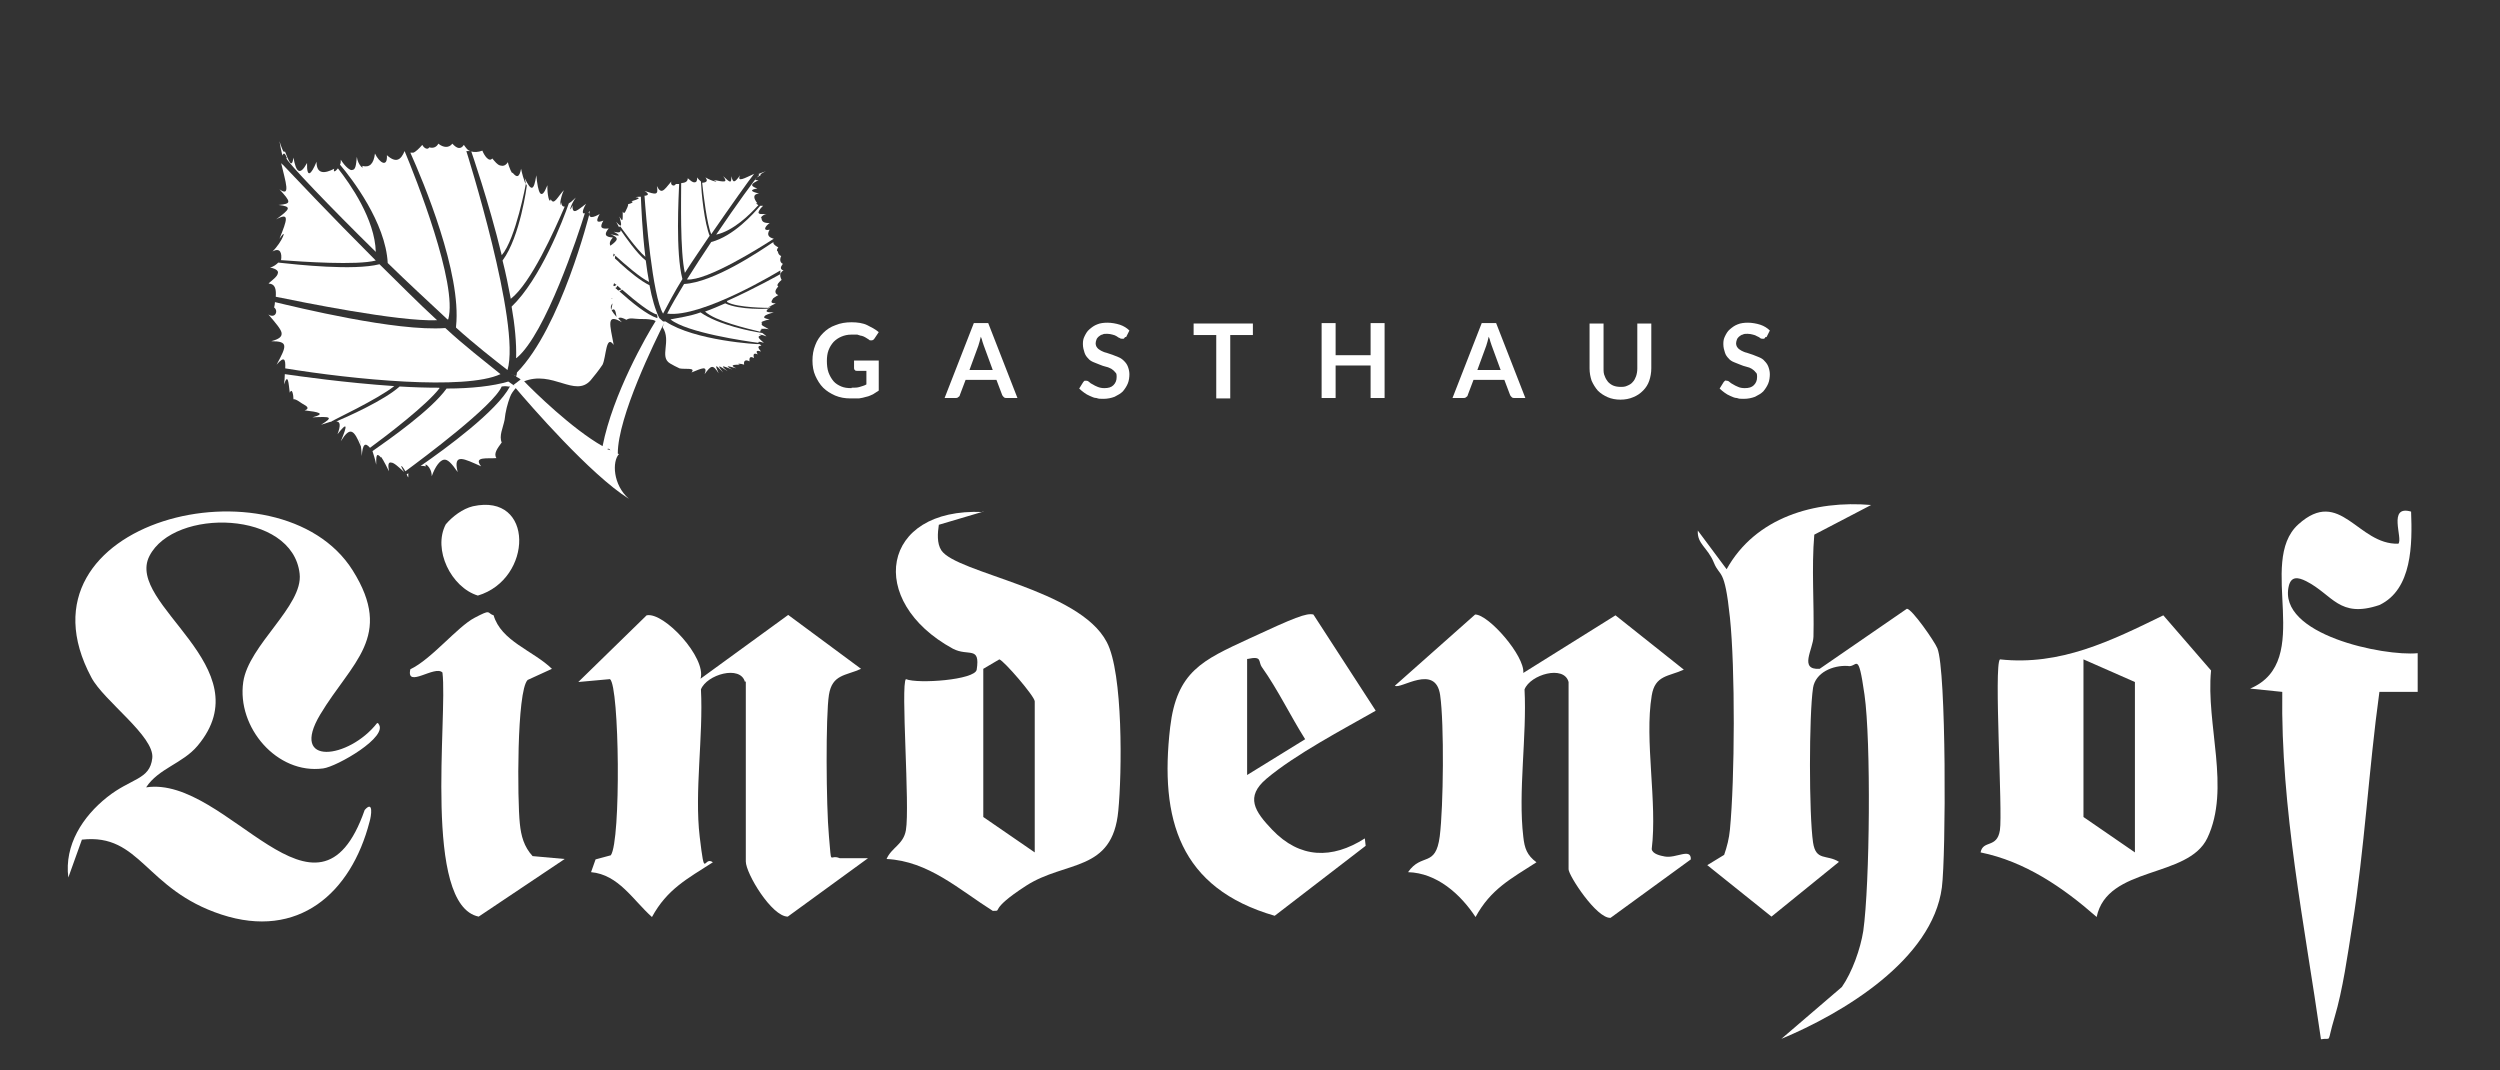 <?xml version="1.0" encoding="UTF-8"?>
<svg id="Ebene_1" xmlns="http://www.w3.org/2000/svg" version="1.1" viewBox="0 0 607.4 260">
  <rect x="0" y="0" width="607.4" height="260" fill="#333333" stroke="none"/>
  <!-- Generator: Adobe Illustrator 29.4.0, SVG Export Plug-In . SVG Version: 2.1.0 Build 152)  -->
  <defs>
    <style>
      .st0 {
        fill: #fff;
      }
    </style>
  </defs>
  <g>
    <path class="st0" d="M91.9,175.8c2.8,3.1-10.1,10.5-13.4,10.9-11.2,1.5-21-10-19.4-21,1.3-9,14.6-18.5,13.7-26.3-1.7-15.4-30.5-16.1-36.5-4.3-6,11.8,27.8,26.9,11.7,46.1-3.6,4.3-9.5,5.5-12.5,10.1,19.7-3,41.6,38.4,53.1,5.5,2.2-2.5,1.6,1.5,1.2,2.8-4.5,17.5-17.4,28.7-36,22.6s-19.6-19.8-33.9-18.2l-3.3,9.2c-1-7.9,3.5-14.8,9.4-19.5s10.4-4.2,11-9.5-11.8-13.9-14.8-19.6c-20.5-38.3,45.8-54.2,63.5-26,10.1,16.1-.3,22.3-7.9,35s7,10.8,13.8,2.1h.3Z"/>
    <path class="st0" d="M238.9,124.3l-10.8,3.2c-.3,2-.5,4.5.6,6.2,3.7,5.6,33.5,9.4,40.2,22.3,4,7.5,3.7,31.9,2.8,41-1.4,15-12.8,12-22.4,18.2s-5.4,6.1-8.1,6.1c-8.1-5.1-15.6-12.1-25.8-12.6,1.2-2.8,4.1-3.5,4.7-7,1-5.7-1.3-35.4,0-36.7,2.9,1.2,16.8.2,17.2-2.3.9-5.9-2-3.1-5.8-5.1-21.1-11.5-17.6-34.3,7.3-33.2h.1ZM251.4,207.1v-36.7c0-1.2-7.5-9.9-8.6-10.2l-3.9,2.3v36l12.5,8.6h0Z"/>
    <path class="st0" d="M381.1,165.7c-1.1-4.2-9.3-1.8-10.7,1.8.6,11.3-1.6,24.9-.3,35.8.3,2.8.9,4.5,3.2,6.2-6.2,4-11.1,6.5-14.8,13.3-3.7-5.6-9.4-10.7-16.4-10.9,3.3-4.8,6.7-1,7.7-8.7.9-7.2,1.1-27.3.1-34.3-1.1-7.8-9.7-1.3-11-2.3l19.5-17.3c3.3,0,12.1,10.1,11.7,14.2l22.4-14,16.6,13.2c-3.7,1.7-7,1.3-7.8,6.3-1.8,10.9,1.4,25.9,0,37.3.2,1.2,2.1,1.6,3.2,1.8,2.7.5,6.4-2.2,6.3.7l-19.5,14.2c-3.4.2-10.2-10.3-10.2-11.8v-45.5Z"/>
    <path class="st0" d="M509.3,222.7c-8.1-7.1-17.3-13.4-28.1-15.6.6-3.1,4-.9,4.7-5.4s-1.5-40,0-41.5c14.7,1.6,27-4.5,39.7-10.7l11.6,13.4c-1.3,13.1,4.8,28.7-.9,40.7-4.7,9.9-24.3,6.7-26.9,19.2h0ZM518.7,207.1v-41.4l-12.5-5.5v38.3l12.5,8.6h0Z"/>
    <path class="st0" d="M582.7,132.1c1.2-1.2-2.7-9.5,3.1-7.8.3,7.9.3,18.9-7.7,22.7-9.8,3.3-11.3-2.5-17.8-5.8-2-1-3.6-1.2-4.2,1.1-2.9,11.9,23.1,17.2,31.3,16.4v9.4h-9.3c-2.6,18.9-3.6,38.1-6.6,56.8-1.1,7-2.3,15.6-4.3,22.3s-.5,4.8-3.3,5.3c-4-28-9.8-56-9.4-84.4l-7.8-.8c15.8-6.7,1.5-30.7,11.7-39.9,10.2-9.2,14.4,5,24.3,4.7Z"/>
    <path class="st0" d="M454.6,122.7l-13.8,7.2c-.7,8.2,0,16.6-.2,24.8-.1,3.1-3.6,8.1,1.5,7.8l21.2-14.6c1.2,0,6.7,7.9,7.4,9.6,2.2,5.4,2.1,50.2,1.1,58.1-2.3,17.6-24.1,30.6-39,36.8l14.7-12.6c2.5-3.6,4.5-9.2,5.2-13.6,1.6-11.4,1.9-46.2.3-57.4s-1.8-6.4-4.1-7c-3.6-.2-7.8,1.6-8.4,5.3-1,6.7-1,30.8,0,37.6.7,4.6,3.3,2.8,6.3,4.7l-16.4,13.3-15.6-12.5,4.1-2.5c.7-2,1.2-4,1.4-6.1,1.2-12.5,1.3-39.2,0-51.6s-2.4-9.6-3.9-13.3-4.1-4.5-3.9-7.8l7,9.4c7-12.6,21.4-16.8,35.2-15.6h-.1Z"/>
    <path class="st0" d="M334.2,172.7c-7.9,4.5-19.5,10.6-26.5,16.5-5.2,4.4-2.9,7.9,1.4,12.4,6.7,7,14.5,7.2,22.5,2.1l.2,1.8-22.1,17c-23.1-6.7-28-23.4-25.4-45.8,1.6-13.6,7.9-16.3,19.1-21.5s14-6.3,15.7-5.9l15.1,23.3h0ZM303,160.2v28.1l14.1-8.7c-3.6-5.7-6.6-12-10.5-17.5-1-1.4.2-2.8-3.5-2h-.1Z"/>
    <path class="st0" d="M181,165.7c-1.1-4.2-9.3-1.8-10.7,1.8.6,11.3-1.6,24.9-.3,35.8s.9,4.5,3.2,6.2c-6.2,4-11.1,6.5-14.8,13.3-4.6-4.1-8.1-10.3-14.8-10.9l1.1-3.1,3.7-1c2.5-3.5,2.1-41.1-.2-42.8l-7.7.7,16.6-16.2c4.2-.9,14.6,10.3,13.1,15.4l21.3-15.5,17.7,13.1c-3.7,1.7-7,1.3-7.8,6.3s-.7,26.8,0,34.4,0,4.2,2.6,5.3h6.9l-19.5,14.2c-3.9,0-10.2-10.5-10.2-13.4v-43.8l-.2.2Z"/>
    <path class="st0" d="M119.9,149.4c1.8,6.4,9.7,8.7,14.2,13.1l-5.9,2.7c-2.7,2.7-2.5,29.5-1.9,34.9.3,3,1,5.6,3.1,7.9l7.8.7-20.9,14c-13.6-2.8-7.5-48.5-8.8-59.3-1.8-1.9-8.9,4-7.8-.8,5.1-2.4,11.4-10.3,15.6-12.5s2.9-1.2,4.6-.6h0Z"/>
    <path class="st0" d="M114.9,123c15-3.3,14.6,17.7,1.2,21.7-6.5-2-11-11.2-7.8-17.3,1.6-1.9,4.1-3.8,6.6-4.4Z"/>
  </g>
  <g>
    <path class="st0" d="M206.9,94.2c.8,0,1.4,0,2-.2s1.1-.3,1.6-.6v-3.3h-2.3c-.2,0-.4,0-.5-.2-.1,0-.2-.3-.2-.4v-1.9h6v7.3c-.5.3-.9.6-1.4.9-.5.2-1,.5-1.6.6-.6.2-1.2.3-1.8.4-.6,0-1.3,0-2.1,0-1.3,0-2.5-.2-3.7-.7-1.1-.5-2.1-1.1-2.9-1.9-.8-.8-1.4-1.8-1.9-2.9s-.7-2.4-.7-3.7.2-2.6.7-3.8c.4-1.1,1.1-2.1,1.9-2.9.8-.8,1.8-1.5,3-1.9,1.2-.5,2.5-.7,3.9-.7s2.8.2,3.8.7,2,1,2.8,1.7l-1,1.5c-.2.3-.4.5-.8.5s-.4,0-.6-.2c-.3-.2-.5-.3-.8-.5s-.6-.3-.9-.4c-.3,0-.7-.2-1.1-.3-.4,0-.9,0-1.5,0-.9,0-1.7.2-2.4.5s-1.3.7-1.9,1.3c-.5.6-.9,1.2-1.2,2s-.4,1.7-.4,2.6.1,2,.4,2.8c.3.8.7,1.5,1.2,2.1s1.2,1,1.9,1.3,1.5.4,2.4.4h.1Z"/>
    <path class="st0" d="M247.2,96.7h-2.6c-.3,0-.5,0-.7-.2s-.3-.3-.4-.5l-1.4-3.7h-7.5l-1.4,3.7c0,.2-.2.4-.4.5-.2.2-.4.2-.7.2h-2.6l7.1-18.2h3.5l7.1,18.2h0ZM235.4,89.9h5.8l-2.2-6c-.1-.3-.2-.6-.3-.9-.1-.4-.2-.8-.4-1.2-.1.4-.2.8-.3,1.2s-.2.7-.3,1l-2.2,6h-.1Z"/>
    <path class="st0" d="M273.3,81.9c0,.2-.2.3-.3.4-.1,0-.3,0-.4,0s-.4,0-.6-.2c-.2,0-.5-.3-.7-.4-.3-.2-.6-.3-1-.4s-.8-.2-1.3-.2-.9,0-1.2.2c-.3,0-.6.3-.9.5-.2.2-.4.4-.5.7-.1.3-.2.6-.2.9s.1.8.4,1.1c.2.3.6.5.9.7.4.2.8.4,1.3.5.5.2,1,.3,1.5.5s1,.4,1.5.6.9.5,1.3.9.7.8.9,1.3c.2.5.4,1.2.4,1.9s-.1,1.6-.4,2.3c-.3.7-.7,1.3-1.2,1.9-.5.5-1.2.9-2,1.3-.8.3-1.7.5-2.7.5s-1.1,0-1.7-.2c-.6,0-1.1-.3-1.6-.5s-1-.5-1.4-.8-.8-.6-1.2-1l1-1.6c0,0,.2-.2.3-.3.1,0,.3,0,.4,0s.4,0,.7.3.5.4.9.6c.3.2.7.4,1.2.6s1,.3,1.6.3c1,0,1.7-.2,2.2-.7s.8-1.1.8-2-.1-.9-.4-1.2c-.2-.3-.6-.6-.9-.8-.4-.2-.8-.4-1.3-.5s-1-.3-1.5-.5-1-.4-1.5-.6-1-.5-1.3-.9c-.4-.4-.7-.8-.9-1.4-.2-.6-.4-1.3-.4-2.1s.1-1.3.4-1.9.6-1.2,1.2-1.7,1.1-.9,1.9-1.2c.7-.3,1.6-.4,2.5-.4s2.1.2,3,.5,1.7.8,2.3,1.4l-.8,1.6h-.3Z"/>
    <path class="st0" d="M304.4,78.6v2.8h-5.5v15.4h-3.4v-15.4h-5.5v-2.8h14.4Z"/>
    <path class="st0" d="M336.4,96.7h-3.4v-7.9h-8.5v7.9h-3.4v-18.2h3.4v7.8h8.5v-7.8h3.4v18.2Z"/>
    <path class="st0" d="M370.6,96.7h-2.6c-.3,0-.5,0-.7-.2s-.3-.3-.4-.5l-1.4-3.7h-7.5l-1.4,3.7c0,.2-.2.4-.4.5-.2.2-.4.2-.7.2h-2.6l7.1-18.2h3.5l7.1,18.2ZM358.8,89.9h5.8l-2.2-6c-.1-.3-.2-.6-.3-.9-.1-.4-.2-.8-.4-1.2-.1.4-.2.8-.3,1.2s-.2.7-.3,1l-2.2,6h-.1Z"/>
    <path class="st0" d="M393.6,94c.7,0,1.2,0,1.8-.3.5-.2,1-.5,1.3-.9.4-.4.6-.9.8-1.4.2-.6.3-1.2.3-1.9v-10.9h3.4v10.9c0,1.1-.2,2.1-.5,3s-.8,1.7-1.5,2.4c-.7.7-1.4,1.2-2.4,1.6-.9.4-2,.6-3.1.6s-2.2-.2-3.1-.6-1.7-.9-2.4-1.6c-.6-.7-1.1-1.5-1.5-2.4-.3-.9-.5-1.9-.5-3v-10.9h3.4v10.9c0,.7,0,1.3.3,1.9.2.6.5,1,.8,1.4.4.4.8.7,1.3.9.5.2,1.1.3,1.8.3h-.2Z"/>
    <path class="st0" d="M428.9,81.9c0,.2-.2.3-.3.4-.1,0-.3,0-.4,0s-.4,0-.6-.2-.5-.3-.7-.4c-.3-.2-.6-.3-1-.4s-.8-.2-1.3-.2-.9,0-1.2.2c-.3,0-.6.3-.9.5-.2.2-.4.4-.5.7-.1.3-.2.6-.2.9s.1.8.4,1.1c.2.3.6.5.9.7.4.2.8.4,1.3.5.5.2,1,.3,1.5.5s1,.4,1.5.6,1,.5,1.3.9c.4.4.7.8.9,1.3.2.5.4,1.2.4,1.9s-.1,1.6-.4,2.3c-.3.7-.7,1.3-1.2,1.9-.5.5-1.2.9-2,1.3-.8.3-1.7.5-2.7.5s-1.1,0-1.7-.2c-.6,0-1.1-.3-1.6-.5s-1-.5-1.4-.8-.8-.6-1.2-1l1-1.6c0,0,.2-.2.3-.3s.3,0,.4,0,.4,0,.7.3c.2.2.5.4.9.6.3.2.7.4,1.2.6.4.2,1,.3,1.6.3,1,0,1.7-.2,2.2-.7s.8-1.1.8-2-.1-.9-.4-1.2c-.2-.3-.6-.6-.9-.8s-.8-.4-1.3-.5-1-.3-1.5-.5-1-.4-1.5-.6-1-.5-1.3-.9c-.4-.4-.7-.8-.9-1.4s-.4-1.3-.4-2.1.1-1.3.4-1.9.6-1.2,1.2-1.7,1.1-.9,1.9-1.2c.7-.3,1.6-.4,2.5-.4s2.1.2,3,.5,1.7.8,2.3,1.4l-.8,1.6h-.3Z"/>
  </g>
  <g id="Ebene_2">
    <g>
      <path class="st0" d="M110.8,79.6c4.3,3.9,9.4,7.9,12.5,10.3,3.3-11.1-10-53.2-10-53.2h1.1c-.7,0-1.2-.8-1.7-1.5-.8,1.2-1.7.9-2.8-.3-.8,1.1-2.2,1-3.4,0-.4.8-1.2,1.2-2.2.9-.4.7-1.3.2-1.7-.6-.8.9-1.6,1.7-2.2,1.9h-.7c3.1,6.9,12.5,29.3,11.1,42.2v.2Z"/>
      <path class="st0" d="M108.7,77.6h.2c2.4-8.5-8-34.7-10.6-40.9-.9,2.2-2.1,3-4.3,1,.2,3.1-1.8,1.9-2.9-.4-.3,2.5-1.3,3.5-3.1,3,.6,1.1-1.1-.2-1.3-2.2-.2,2.1-.3,3.2-1.2,3.2-.3.2-1.6-.7-2.7-2.5,0,.4,0,.9-.2,1.2,2.9,3.4,11.1,14.1,11.6,23.9,4.8,4.7,9.8,9.3,14.3,13.5l.2.2Z"/>
      <path class="st0" d="M69.6,38.5c.4,1.1,10.2,11.4,21.7,22.7-.2-7.9-6.2-16.5-9.2-20.3-.6.8-1.2,1.1-.9.1-2.3,1.2-4.3,1.4-4.3-1.7-1.3,3.2-2.4,4.1-2.3.3-1.8,3.3-2.7,2.1-3.3-1.3-.4,2.9-1.2.7-2.1-1.6-.2,1-1-1.4-1.3-2.4.1.7.4,2.2.7,3.5.2-.6.6-.8,1,.4h.1Z"/>
      <path class="st0" d="M127.7,44.5l.3.6s-1.6,12.4-5.9,18.2c.8,3.1,1.4,6.2,2,9.3,4.9-3.8,10.6-16.6,13.1-22.4-.4,0-.7-.1-.9-1.1-.4,2.1-.3-.9.7-2.9-1.6,1.7-2.4,3.8-3.2,2.2-.3,1.3-.9-1.2-.8-3.4-.8,2-1.3,2.5-1.8,1.9-.4-.6-.7-2.2-.9-4.3-.6,3.8-1.2,4-2.8.7.7,3-.4.2-.9-2.3-.4,2.2-1.1,2.2-2.1.9.1.8-.9-1.3-1.1-2.5-.6.9-1.2,1-1.9.8-.7-.2-1.2-.9-1.9-1.7-.8,1-2-.8-2.4-1.9-1.1.4-2,.4-2.7.2,0,0,4.2,12,7.4,25.2,3.4-3.9,5.9-17.5,5.9-17.5l-.2.2Z"/>
      <path class="st0" d="M125.6,86.9c7-5.9,14.9-29.9,16.5-35.1-.8.3-.6-.8.3-2.3-1.9,1.4-3.4,3-3.3.4-1,2.3-.6,0,.8-1.9-.7.6-1.1,1.1-1.7,1.4-1.4,4.1-6.9,18.4-13.9,25.1.8,4.5,1.2,8.9,1.1,12.5h.1Z"/>
      <path class="st0" d="M124.5,91h0s-.1,0-.2-.1c0,0,.1,0,.2.1Z"/>
      <path class="st0" d="M125.1,91.3c-.2-.2-.3-.3-.4-.3h0c.2.1.3.2.6.3h-.1Z"/>
      <path class="st0" d="M98.8,115.2c.1.2.2.6.4.8v-1s-.2.1-.3.2h-.1Z"/>
      <path class="st0" d="M106.7,94.2c-3.1,0-6.4-.1-9.6-.3-3.8,3.4-12.6,7.3-15.4,8.5,1,0,1.1,1,.3,3.1,2.4-3.1,2.5-2.3.8,1.7,2.3-3.7,3.2-2.8,4.9,1.3-.7-3.5,0-1.4.2,2.3.2-2.9.8-3.4,2-2,4.1-3,13.9-10.5,16.9-14.5h0Z"/>
      <path class="st0" d="M68.2,63.2c5.4.4,18.5,1.3,23.1.1-11.1-11.1-20.6-21.2-22.6-23.3,0,0-.2-.1-.4-.4,1.1,4.7,2.4,8.4-.4,6.4,2.8,3.1,3,3.5-.2,3.8,3.2.4,2.9.9-.6,3.5,3.3-1.8,2.7,0,.8,4.7,2.1-3.1.7.8-1.7,3.1,2-1.1,2.3.6,2.1,2h0Z"/>
      <path class="st0" d="M65.3,68.9c1.7.1,1.8,1.6,1.7,3.2,5.9,1.2,29.8,6.1,39.2,5.7-4.7-4.3-9.4-9.1-14-13.6-6.3,1.6-20,.1-24.6-.4-.4.4-1.1,1-2,1.2,1.6.3,2.1.9,1.9,1.4-.1.7-1,1.4-2.2,2.4h0Z"/>
      <path class="st0" d="M69.3,89.5c16.5,2.7,43.7,5.4,52.3,1.4-3.7-3-9-7.1-13.4-11.2-12,.9-36.3-5.1-41.4-6.3,0,.4-.1.9-.2,1.3,1.1.8.3,2.8-1.4,1.7,1.8,2.1,3,3.5,3.2,4.4.2,1-.6,1.6-2.5,2.1,4.2,0,3.8,1.1,1.3,5.7,1.9-2.2,2.2-1.3,2.1.8h0Z"/>
      <path class="st0" d="M95.7,93.8c-11.8-.8-23.1-2.4-26.5-2.9,0,.8-.1,1.7-.2,2.5,1-2.9,1.1-.3,1.4,2,.6-1.3.9.7.9,1.6.7-.1,1.9,1,2.7,1.4.8.4,1.1,1,0,1.3,3.4.4,5.3.8,1.9,1.7,4.2-.2,5.4-.2,2.1,1.8,1.1-.3,2-.7,2.7-.8h-.2c0-.1,11.3-5.4,15.3-8.6Z"/>
      <path class="st0" d="M190.3,65.7c-.8-.3-.7-.8-.1-1.6-.7-.3-.8-1.1-.4-1.9-.4-.1-.8-.6-.8-1.1-.4-.1-.2-.7.1-1-.6-.3-1.1-.7-1.2-1v-.3c-3.4,2.3-14.5,9.8-21.7,10.2-1.7,2.8-3.1,5.2-4.1,7.2,8.5,1.1,27.5-10.5,27.5-10.5v1c.1-.4.3-.8.8-1Z"/>
      <path class="st0" d="M185.1,52.9c-.6.4,0-.7,1.1-.9-1.1,0-1.8.1-1.9-.3-.1-.1.2-.9,1.1-1.7h-.7c-1.6,1.9-6.5,7.4-11.9,8.8-2,3-4.1,6.2-5.9,9.1h0c4.9.4,18-7.9,21.1-9.9-1.2-.3-1.8-.9-1-2.2-1.7.4-1.2-.8,0-1.6-1.4,0-2-.3-2-1.4h0Z"/>
      <path class="st0" d="M184.2,49.8c-.4-.2-.7-.6-.2-.4-.9-1.2-1.2-2.2.4-2.4-1.9-.4-2.4-.9-.4-1.2-2-.7-1.4-1.2.3-2-1.6,0-.4-.7.6-1.3-.6,0,.7-.7,1.2-.9-.3.1-1.2.4-1.9.7.3,0,.4.2-.1.6s-5.1,6.7-10.1,14.1c4.2-.9,8.3-5,10.1-7h.1Z"/>
      <path class="st0" d="M176.7,73.4c2.4,1.4,10.1,1.4,10.1,1.4l-.2.2s-6.9.4-10.4-1.3c-1.6.7-3.2,1.4-4.9,2,2.5,2.3,10.1,4.1,13.4,4.9,0-.2,0-.3.4-.6-1.1,0,.4-.3,1.7,0-1-.7-2.2-.9-1.6-1.6-.8,0,.6-.6,1.8-.8-1.2-.2-1.6-.4-1.2-.8.2-.3,1.1-.6,2.2-.9-2.1,0-2.3-.2-.7-1.4-1.6.7-.1-.2,1.2-.8-1.2,0-1.3-.3-.7-1.1-.3.1.7-.6,1.3-.9-.6-.2-.7-.6-.7-.9s.3-.8.7-1.2c-.6-.3.2-1.1.8-1.6-.3-.6-.4-1-.3-1.4,0,0-6,3.4-12.9,6.5h-.1Z"/>
      <path class="st0" d="M186.2,81.7c-.3-.3-.7-.6-1-.8-2.3-.3-10.6-1.9-15-5-2.4.9-5.3,1.3-7.3,1.7,3.9,3.2,18.3,5.3,21.4,5.7-.2-.4.4-.3,1.3,0-1-.9-2-1.6-.6-1.8-1.3-.3,0-.3,1.1.2Z"/>
      <path class="st0" d="M184.7,83.7s-.1,0-.2-.1h-.2c0,.1-15.6-.8-22.6-5.5h-.6c.2-.4,0,0,0,0l-.9-.8h0c-1-2-1.8-4.8-2.4-8-2.1-1-4.9-3.3-7.1-5.3h0c-.4-.4-.9-.9-1.3-1.2,0-.2,0-.4.1-.7,2.4,2.2,6.1,5.4,8.2,6.4-.3-1.7-.6-3.4-.8-5.2-2.2-1.7-5.2-6.1-6.1-7.4,0,.6-.4.7-1.7.4,1.9,1,1.6,1.2-.8.6,2.2.9,1.9,1.4,0,2.8-.3-.6-.1-1.2.6-2-1.9-.1-2.2-.8-1-2.2-1.8.2-2.3-.2-1.3-1.9-1.8.7-1.8,0-.9-1.6-1.4.8-3,1.4-2.4-.7-.1,0-.2.2-.3.3l.2.4s-6.9,27.6-17.6,38.5c0,.3-.1.7-.2,1,.3.2.8.4,1.1.7l-1.7,1.3s0,.1.3.3c-.4-.3-1-.7-1.6-1.1-3.7,1.1-9,1.7-15,1.7-3.7,5.2-14,12.4-18,15.2h0c.2.7.7,2.1.9,3.3,0-2.1,0-3.1,1.2-1.7-.3-.9,1,1.4,1.9,3.3-.3-1.7-.1-2.3.6-2.1.6,0,1.7,1,3.1,2.3h0c-1.2-2-.7-1.9.3-.2,4.2-3.1,21.4-15.9,23.4-20.6,1.4-.2,1.3.1,2,0-3.2,6-15.5,15-21.7,19.3.4,0,.9,0,1.3.1-.7-1.1,1.4,0,1.4,2.4.9-2.5,2-3.8,2.9-4s1.9.8,3.4,3c-1.2-4.8,1.6-3.2,5.7-1.4-2-2.5,1.7-1.8,3.7-2-.7-1.1.2-2.3,1.3-3.8-.7-1.6.3-3.5.7-5.5.2-2,.7-3.9,1.3-5.5.3-.9.9-1.6,1.4-2.2,3.3,3.9,18.1,21,27.5,26.9-3.9-3.4-4.1-9.1-2.4-10.9-.1,0-.2,0-.3-.1,0-9,9.1-27.4,11.3-31.8-.2.4-.3.8-.4,1.1,2.2,3.4-.9,7.2,1.8,8.8.7.4,1.4.8,2.3,1.2,1.1.3,4.1-.3,2.9,1,2.5-1,4-1.8,3.2.4,1.6-2.2,2-2.4,3.4-.2-1-2.3-.8-2.2,1.1-.2-1.6-2-1.2-1.8,1.1-.3-2-1.6-1.3-1.4,1.1-.4-2-1.1-1-.9,1-.3-1.7-.8-.7-.9.9-.9-1.1-.3.2-.3,1,0-.2-1,.4-1.3,1.3-.8-.1-1,.2-1.3,1.1-.8-.3-1,0-1.3.9-.9-.6-.9-.1-1,.8-.7-.6-.7-1.1-1.4.1-1.4l-.3-.3ZM159.6,76.4c.2.6.1.7.1.9h0c-2.5-.8-6.2-3.8-9.2-6.5.2-.1.4-.3.7-.4,3.2,2.8,6.9,5.7,8.4,6h0ZM149.6,70c.1-.1.3-.3.4-.6.3.3.7.6,1,.9-.2.1-.6.2-.8.3-.2-.2-.4-.4-.8-.7h.1ZM149.2,68.8c.2.1.3.3.6.4-.8.6-.9.3-.6-.4ZM148.8,72.6c-.1,0-.2,0-.2-.2,0,0,.1,0,.2.2ZM148.8,73.7c0,.4-.2,1-.3,1.6-.2-.6-.1-1.1.3-1.6ZM149.8,77c-.6-.7-.9-1.1-1.2-1.6.9-.8,1,.6,1.2,1.6ZM149.2,62.4l-.2-.2c0-.1,0-.3.1-.6.1.1.2.2.3.3-.1.2-.2.3-.3.4h.1ZM148.4,59.5h0c1.2-.4,1-.3,0,0ZM127.1,92.7h.1c7-2.9,12.5,4,16.3-.3.9-1.1,1.9-2.3,2.9-3.8.9-1.9.8-7.5,2.7-4.8-.9-4.9-1.9-7.8,2-5.5-.3-.3-.7-.7-.9-1,.6-.3,1.2,0,2,.4.8-.6,2-.2,3.1-.2s2.2,0,3.1.2c.3,0,.7.2.9.3-2.2,3.5-10.4,17.7-12.9,30.4-7.4-4.2-16.6-13.2-19.2-15.9h-.1ZM147.5,109.1c.4-.2.6,0,.8.3-.2-.1-.6-.2-.8-.3Z"/>
      <path class="st0" d="M170.6,44.4c.3,3,1.2,10.2,2.2,12.5,4.9-7.1,9.3-13.3,10.3-14.5,0,0,0-.1.2-.2-2.4,1.1-4.3,2.2-3.5.4-1.3,1.8-1.7,2-2.1.2,0,1.8-.2,1.7-2,0,1.3,1.7.2,1.4-2.4.9,1.9.8-.3.4-1.9-.6.8,1,0,1.3-.9,1.3h.1Z"/>
      <path class="st0" d="M172.5,57.5c-1.4-3.3-2.1-10.8-2.2-13.4-.2-.2-.7-.6-.9-1,0,.9-.2,1.2-.7,1.2s-.9-.4-1.6-1c0,.9-.7,1.1-1.6,1.2,0,3.3-.3,16.7.9,21.8,1.9-3,4-6,6-9h0Z"/>
      <path class="st0" d="M156.6,47.7c.3,4.4,1.9,24.2,4.5,28.5,1.2-2.3,2.9-5.5,4.7-8.4-1.7-6.4-.9-20.2-.8-23.1h-.8c-.3.7-1.4.4-1.1-.6-1,1.2-1.6,2-2.1,2.2s-.9-.1-1.4-1.1c.4,2.3-.2,2.1-3,1.2,1.3.8.9,1.1-.2,1.2h.2Z"/>
      <path class="st0" d="M150.7,55s4,5.7,6.1,7.4c-.8-6.4-1-12.7-1.1-14.6-.4,0-.9,0-1.3.1,1.7.2.3.6-1,1,.8.2-.2.6-.8.7.1.3-.3,1.1-.6,1.7-.2.4-.4.7-.7.1,0,1.9.1,2.9-.8,1.2.6,2.2.7,3-.8,1.3.3.6.6,1,.7,1.3h0l.2-.2Z"/>
    </g>
  </g>
</svg>